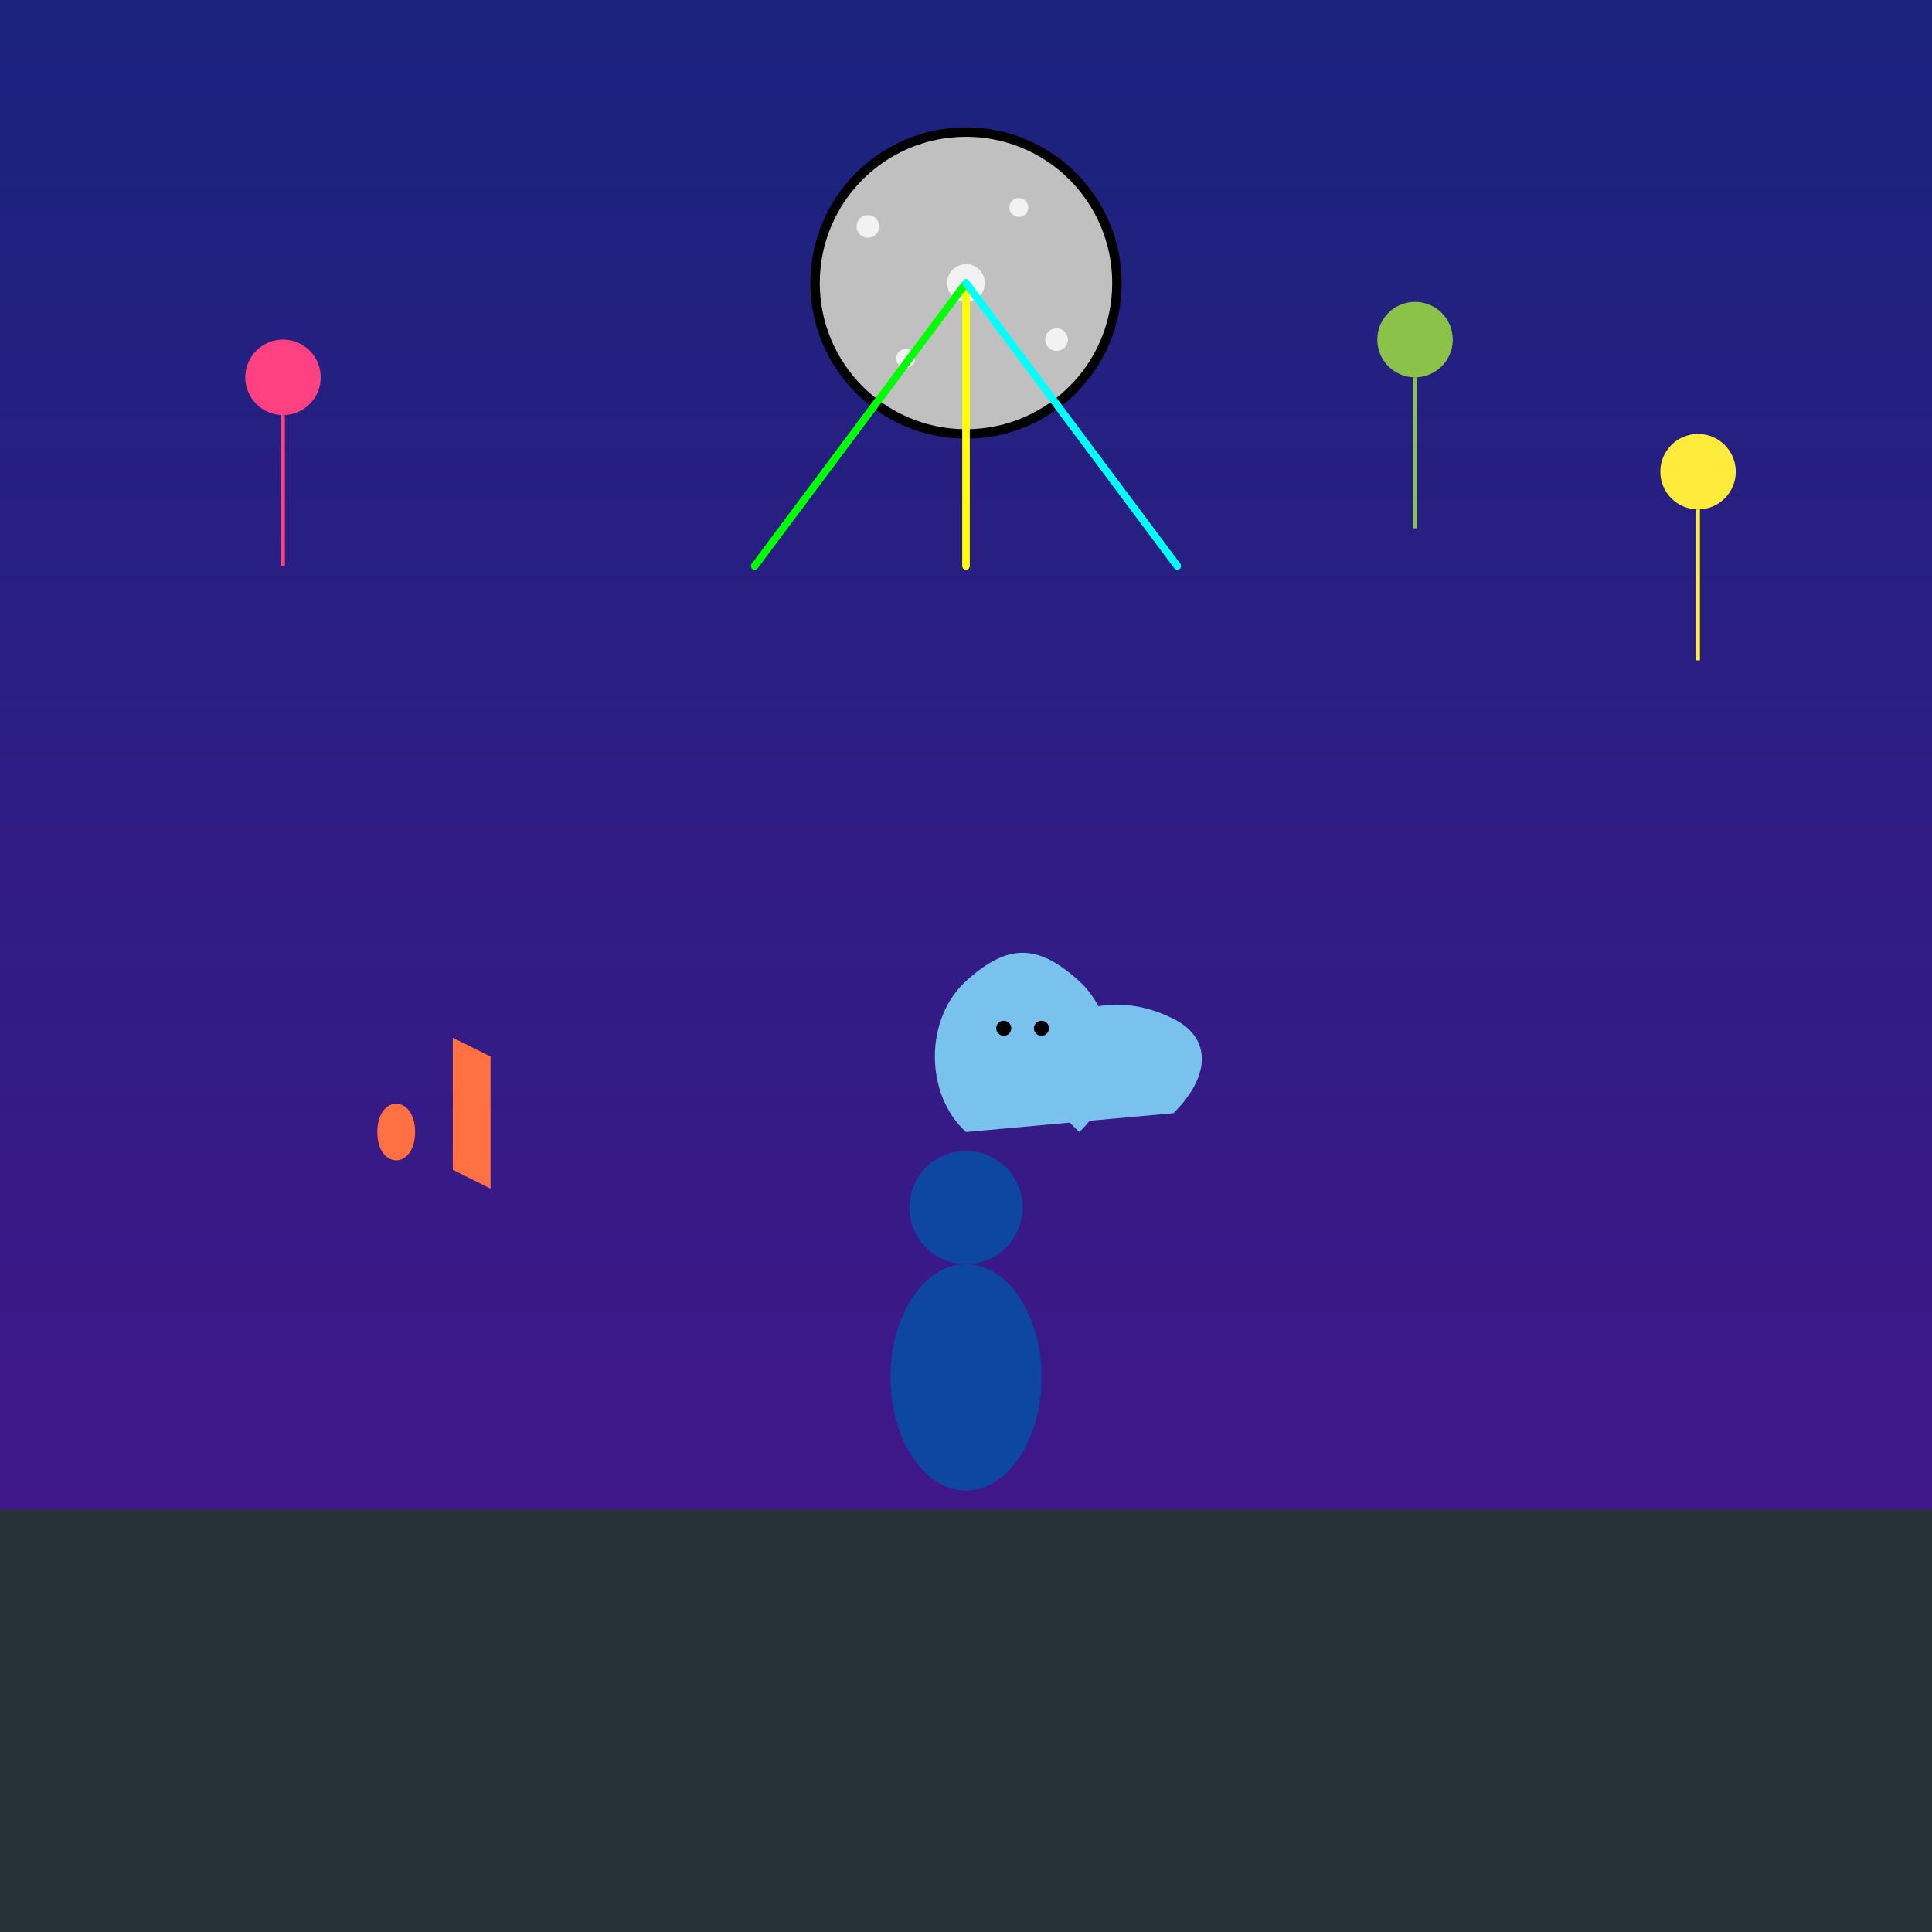 <!--

Generated by DrawGPT.
Free, open source, AI generated images in SVG, PNG, and HTML Canvas format.
https://drawgpt.ai

Created: 2025-06-04T17:53:11+00:00
-->
<svg id="svg1024" class="canvas" xmlns="http://www.w3.org/2000/svg" xmlns:xlink="http://www.w3.org/1999/xlink"   viewBox="0 0 1024 1024">
  <rect x="0" y="0" width="1024" height="1024" fill="#808080" stroke="none"/>
  <title id="title1">Soulful Departure</title>
  <desc id="desc1">A vibrant night party where a playful ghost leaves its body like the final note of a quirky tune.</desc>
  <defs id="defs1" class="defs">
    <linearGradient id="grad1" class="gradient" x1="0" y1="0" x2="0" y2="1">
      <stop id="stop1" class="gradient-stop" offset="0%" stop-color="#1a237e"/>
      <stop id="stop2" class="gradient-stop" offset="100%" stop-color="#4a148c"/>
    </linearGradient>
  </defs>
  <!-- Background -->
  <rect id="bg1" class="background" x="0" y="0" width="1024" height="1024" fill="url(#grad1)"/>
  
  <!-- Disco Ball -->
  <circle id="disco1" class="disco-ball" cx="512" cy="150" r="80" fill="silver" stroke="black" stroke-width="5"/>
  <!-- Disco Sparkles -->
  <circle id="spark1" class="sparkle" cx="512" cy="150" r="10" fill="white" opacity="0.8"/>
  <circle id="spark2" class="sparkle" cx="460" cy="120" r="6" fill="white" opacity="0.8"/>
  <circle id="spark3" class="sparkle" cx="560" cy="180" r="6" fill="white" opacity="0.8"/>
  <circle id="spark4" class="sparkle" cx="480" cy="190" r="5" fill="white" opacity="0.8"/>
  <circle id="spark5" class="sparkle" cx="540" cy="110" r="5" fill="white" opacity="0.8"/>

  <!-- Party Lights -->
  <line id="light1" class="party-light" x1="512" y1="150" x2="512" y2="300" stroke="yellow" stroke-width="4" stroke-linecap="round"/>
  <line id="light2" class="party-light" x1="512" y1="150" x2="400" y2="300" stroke="lime" stroke-width="4" stroke-linecap="round"/>
  <line id="light3" class="party-light" x1="512" y1="150" x2="624" y2="300" stroke="cyan" stroke-width="4" stroke-linecap="round"/>
  
  <!-- Body (Silhouette) -->
  <!-- Head -->
  <circle id="bodyHead1" class="body-head" cx="512" cy="640" r="30" fill="#0d47a1"/>
  <!-- Torso -->
  <ellipse id="bodyTorso1" class="body-torso" cx="512" cy="730" rx="40" ry="60" fill="#0d47a1"/>
  
  <!-- Ghost (Departing Soul) -->
  <path id="ghost1" class="ghost" d="M512,600 
        C490,580 490,540 512,520 
        C534,500 550,500 572,520 
        C594,540 594,580 572,600 
        L562,590 
        C542,570 542,550 562,540 
        C582,530 602,530 622,540 
        C642,550 642,570 622,590 
        L512,600 Z" fill="#81d4fa" opacity="0.9"/>
  <!-- Ghost Eyes -->
  <circle id="ghostEye1" class="ghost-eye" cx="532" cy="545" r="4" fill="black"/>
  <circle id="ghostEye2" class="ghost-eye" cx="552" cy="545" r="4" fill="black"/>
  
  <!-- Floor / Stage -->
  <rect id="floor1" class="floor" x="0" y="800" width="1024" height="224" fill="#263238"/>
  
  <!-- Additional Party Elements -->
  <!-- Balloons -->
  <circle id="balloon1" class="balloon" cx="150" cy="200" r="20" fill="#ff4081"/>
  <line id="balloonString1" class="balloon-string" x1="150" y1="220" x2="150" y2="300" stroke="#ff4081" stroke-width="2"/>
  
  <circle id="balloon2" class="balloon" cx="900" cy="250" r="20" fill="#ffeb3b"/>
  <line id="balloonString2" class="balloon-string" x1="900" y1="270" x2="900" y2="350" stroke="#ffeb3b" stroke-width="2"/>
  
  <circle id="balloon3" class="balloon" cx="750" cy="180" r="20" fill="#8bc34a"/>
  <line id="balloonString3" class="balloon-string" x1="750" y1="200" x2="750" y2="280" stroke="#8bc34a" stroke-width="2"/>
  
  <!-- Music Notes -->
  <path id="musicNote1" class="music-note" d="M200,600 C200,580 220,580 220,600 C220,620 200,620 200,600 Z" fill="#ff7043"/>
  <path id="musicNote2" class="music-note" d="M240,620 L240,550 L260,560 L260,630 Z" fill="#ff7043"/>
  
</svg>